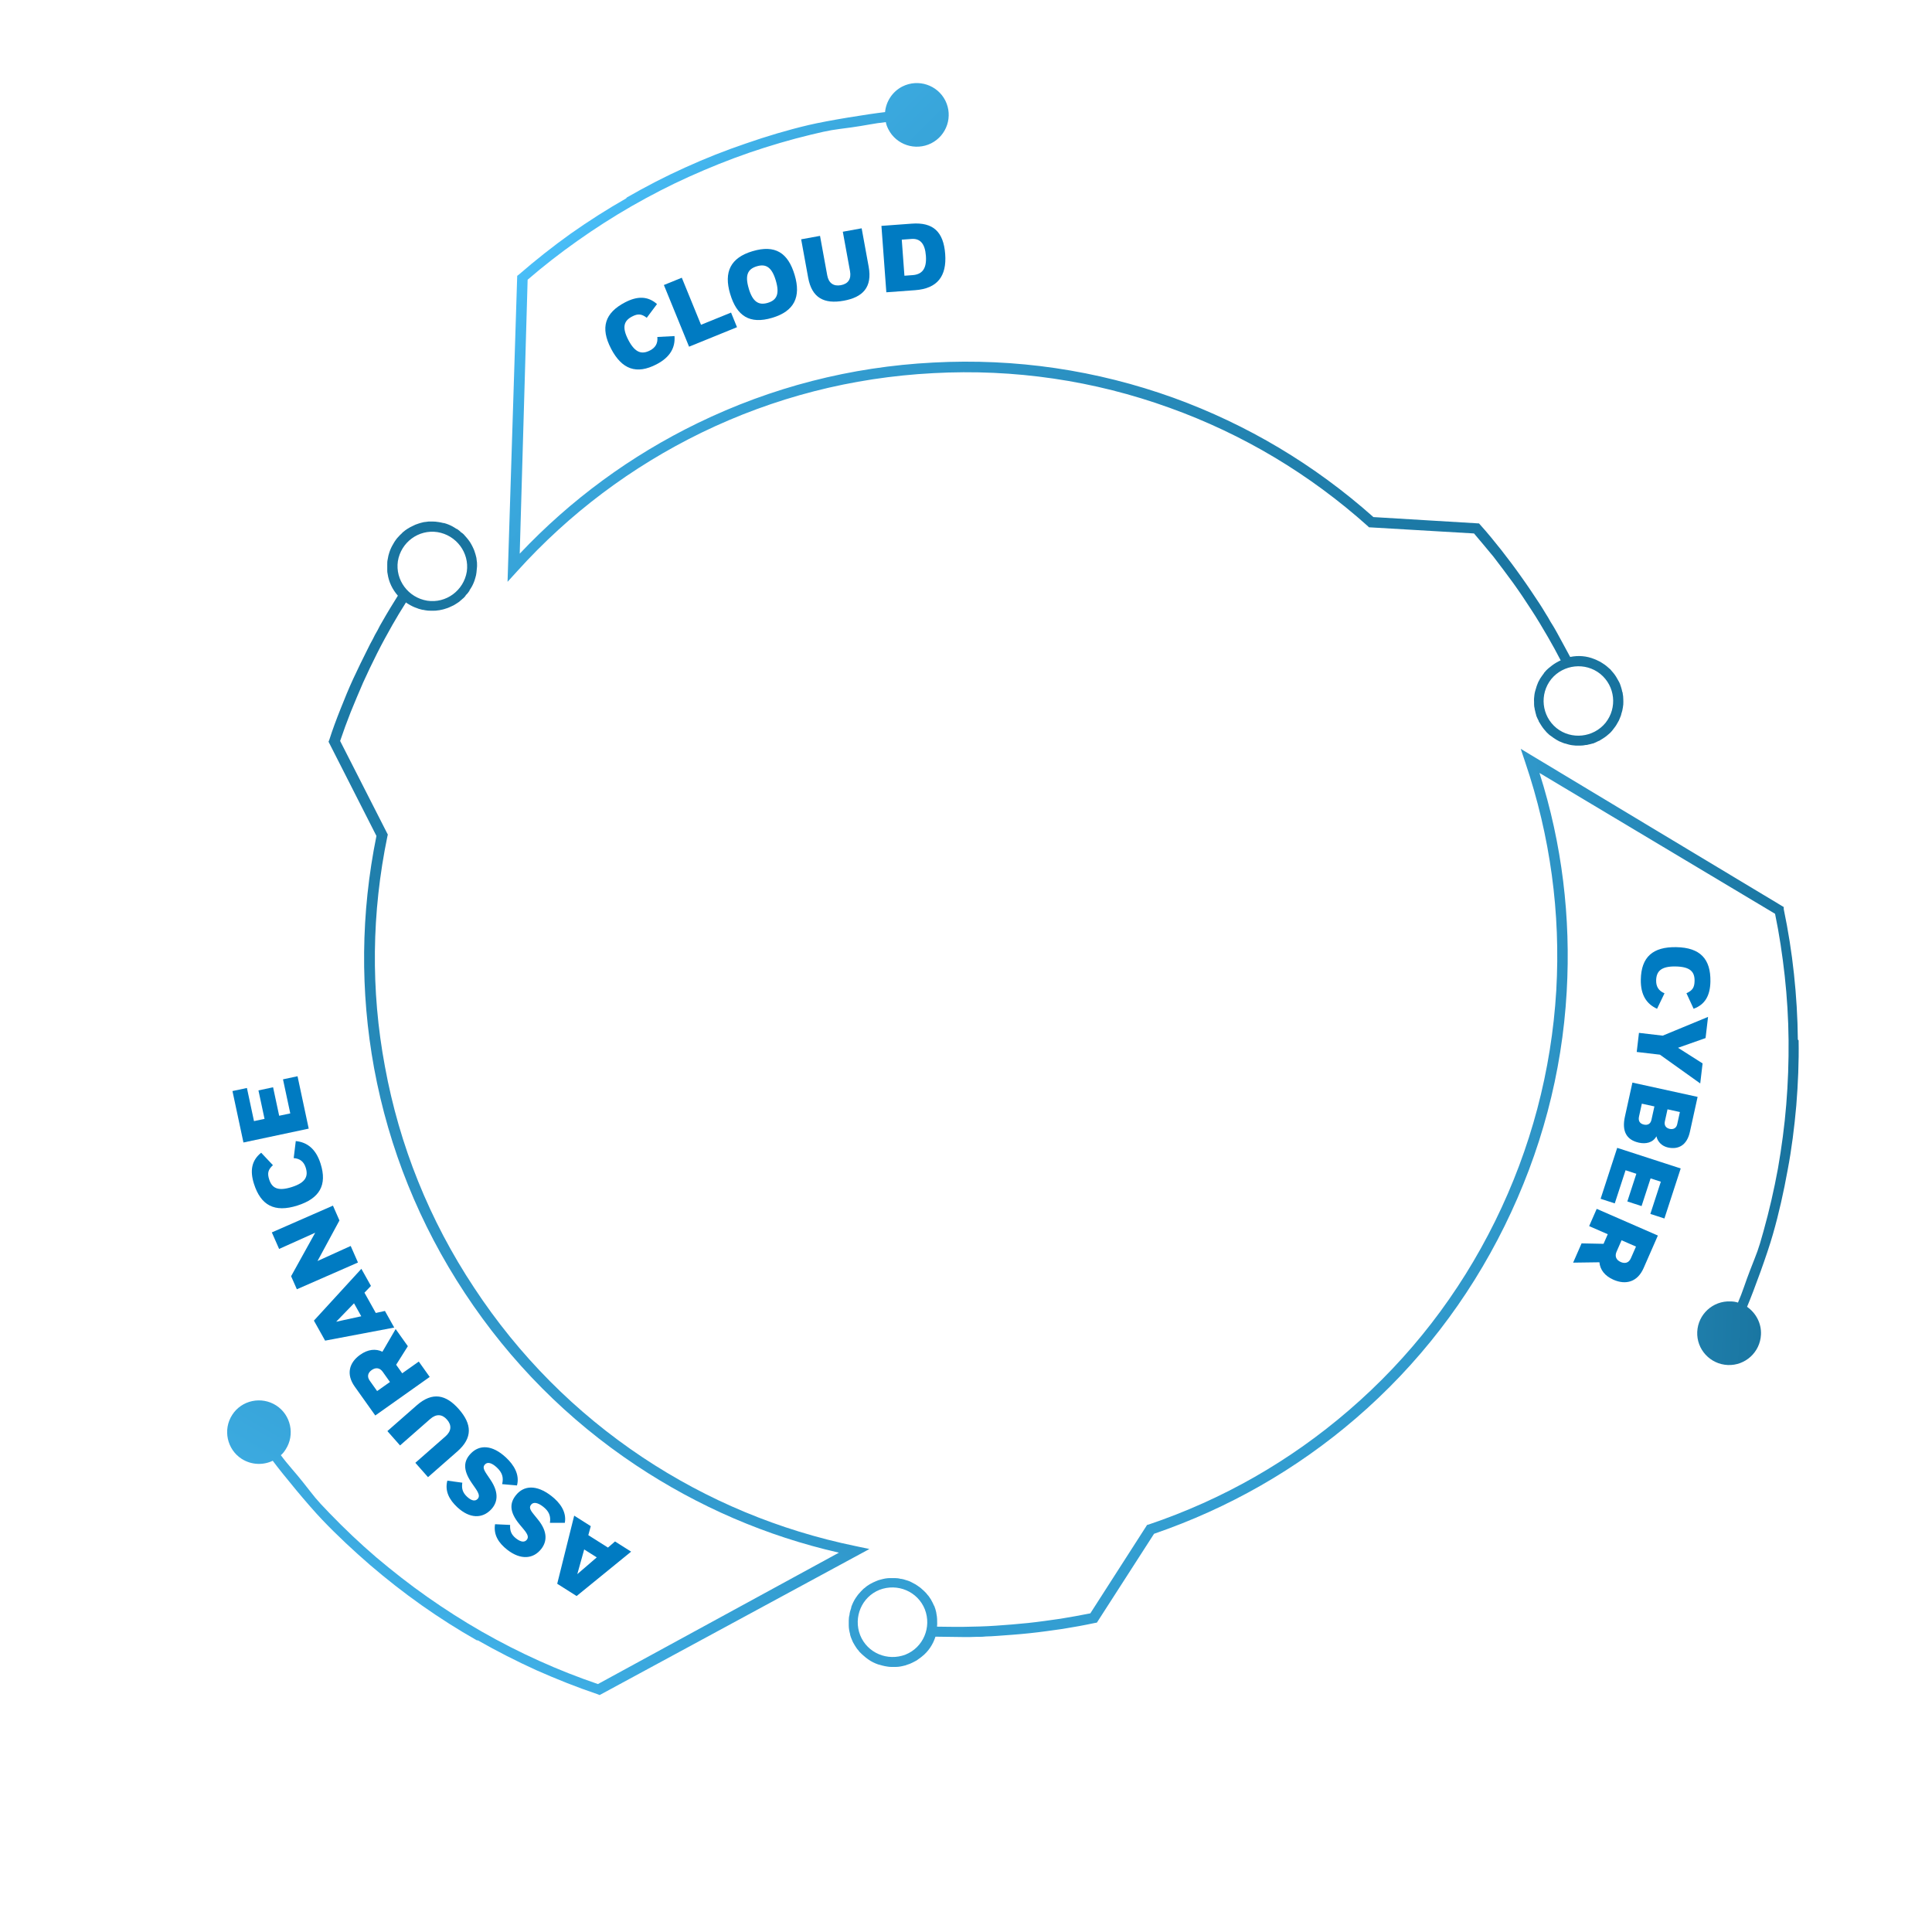 <svg xmlns="http://www.w3.org/2000/svg" width="1000px" height="1000px" viewBox="0 0 1000 1000" fill="none" aria-hidden="true">
<g clip-path="url(#clip0_253_46467dd810638d88)">
<path d="M930.56 538.092C930.46 526.823 929.761 515.354 928.561 504.185C927.362 492.916 925.563 481.548 923.264 470.578V469.481C923.164 469.481 787.135 387.607 787.135 387.607L789.434 394.488C802.427 432.783 807.824 472.573 805.525 512.662C803.027 554.247 792.432 594.436 773.842 632.132C755.251 669.828 729.765 702.737 698.281 729.862C667.797 756.189 632.915 776.134 594.535 789.098L593.735 789.297L564.351 835.071C559.153 836.068 553.956 837.065 548.859 837.863C543.261 838.661 537.764 839.459 532.167 840.057C526.57 840.655 521.073 841.054 515.476 841.453C509.879 841.852 504.282 841.952 498.785 842.052C494.187 842.052 489.589 842.052 484.992 841.952C484.992 841.553 485.092 841.054 485.092 840.655C485.092 838.86 485.092 837.065 484.692 835.27C484.692 834.772 484.492 834.273 484.392 833.775C484.192 833.076 484.092 832.478 483.792 831.88C483.792 831.581 483.592 831.281 483.393 830.982C482.993 830.085 482.593 829.187 482.093 828.389C482.093 828.19 481.893 827.891 481.693 827.691C481.194 826.893 480.694 826.096 480.094 825.497C479.694 824.899 479.195 824.4 478.695 823.902C478.295 823.503 477.895 823.104 477.396 822.705C476.596 821.907 475.597 821.209 474.697 820.611C474.197 820.212 473.598 819.913 472.998 819.614C472.698 819.414 472.298 819.215 471.899 819.015C471.199 818.616 470.499 818.317 469.8 818.118C469.5 818.018 469.2 817.918 468.8 817.819C468.001 817.519 467.201 817.32 466.501 817.22H466.201C465.202 816.921 464.203 816.821 463.203 816.821H460.604C459.105 816.821 457.506 817.12 456.107 817.519C455.207 817.719 454.208 818.018 453.408 818.417C452.409 818.816 451.409 819.314 450.51 819.813C450.31 819.913 450.21 820.013 450.01 820.112C449.21 820.611 448.411 821.109 447.811 821.708C447.211 822.107 446.612 822.605 446.212 823.104C445.812 823.503 445.412 823.902 445.012 824.4C444.213 825.198 443.513 826.195 442.914 827.093C442.414 827.791 442.014 828.589 441.614 829.387C441.214 830.184 440.915 830.982 440.615 831.78V832.079C440.515 832.378 440.415 832.777 440.315 833.076C440.015 833.874 439.815 834.672 439.715 835.47V835.769C439.415 836.766 439.315 837.763 439.315 838.761V841.354C439.315 842.849 439.615 844.445 440.015 845.841V846.14C440.215 846.938 440.515 847.736 440.815 848.434C441.214 849.531 441.714 850.528 442.314 851.426C442.414 851.625 442.514 851.725 442.614 851.924C443.113 852.722 443.613 853.52 444.213 854.118C444.613 854.717 445.112 855.315 445.612 855.714C446.012 856.113 446.412 856.512 446.911 856.911C447.711 857.609 448.511 858.307 449.41 858.905C450.21 859.503 451.109 860.002 451.909 860.401C452.708 860.8 453.608 861.199 454.508 861.498C454.807 861.498 455.007 861.697 455.307 861.697C456.207 861.997 457.106 862.196 458.006 862.395C459.105 862.595 460.205 862.794 461.304 862.794H463.703C465.202 862.794 466.701 862.495 468.2 862.096C468.5 862.096 468.7 861.996 468.9 861.897C469.6 861.697 470.199 861.398 470.899 861.199C471.699 860.9 472.398 860.501 473.198 860.102C474.097 859.703 474.897 859.204 475.597 858.606C476.096 858.207 476.696 857.908 477.196 857.409C480.494 854.816 482.893 851.226 484.192 847.138C487.79 847.138 495.186 847.337 499.084 847.337C501.083 847.337 503.082 847.337 505.081 847.237C506.78 847.237 508.48 847.237 510.179 847.038C512.178 847.038 514.077 846.838 516.076 846.739C521.673 846.34 527.37 845.941 532.967 845.343C538.664 844.744 544.261 843.946 549.858 843.149C555.455 842.251 561.052 841.254 566.649 840.057L567.749 839.858L597.333 793.885C635.913 780.621 671.095 760.577 701.879 734.05C733.962 706.426 759.849 672.919 778.739 634.625C797.629 596.331 808.524 555.543 810.922 513.26C813.121 474.866 808.524 436.772 796.83 400.073L918.766 472.972C920.965 483.542 922.564 494.313 923.764 505.083C924.963 515.953 925.663 527.321 925.763 538.391C925.863 549.46 925.463 560.629 924.563 571.699C923.664 582.768 922.165 593.937 920.266 604.807C918.267 615.677 915.768 626.647 912.77 637.317C909.771 648.088 909.771 647.29 905.773 657.661C903.574 663.246 901.975 668.731 899.576 674.215C898.377 673.817 897.078 673.617 895.678 673.617C886.583 673.218 878.887 680.299 878.487 689.374C878.088 698.448 885.184 706.127 894.279 706.526C903.374 706.925 911.07 699.845 911.47 690.77C911.77 684.886 908.772 679.501 904.274 676.409C907.672 668.431 914.869 648.786 917.667 638.813C920.765 628.043 923.264 616.774 925.263 605.705C927.362 594.735 928.761 583.466 929.761 572.197C930.66 561.028 931.16 549.56 930.96 538.49L930.56 538.092ZM468.7 856.412C459.405 860.002 448.91 855.614 445.212 846.34C441.614 837.065 446.012 826.594 455.207 822.905C464.502 819.314 474.997 823.702 478.695 832.977C482.293 842.251 477.895 852.722 468.7 856.412Z" fill="url(#paint0_linear_253_46467dd810638d88)"/>
<path d="M247.315 849.033C257.11 854.618 267.304 859.804 277.599 864.491C287.994 869.078 298.688 873.366 309.383 876.956L310.382 877.355L450.009 801.764L442.913 800.268C403.234 792.091 366.153 776.633 332.57 754.295C297.888 731.159 268.504 701.641 245.416 666.538C222.228 631.534 206.736 592.941 199.24 552.054C191.844 512.463 192.343 472.374 200.539 432.784L200.739 431.986L176.052 383.52C177.751 378.533 179.55 373.547 181.449 368.761C183.548 363.575 185.747 358.389 187.946 353.303C190.244 348.217 192.643 343.231 195.142 338.245C197.641 333.259 200.339 328.372 203.038 323.585C205.337 319.596 207.635 315.707 210.134 311.818C210.434 312.117 210.834 312.316 211.134 312.516C212.733 313.513 214.332 314.311 215.931 314.81C216.431 315.009 216.831 315.208 217.43 315.308C218.13 315.508 218.73 315.707 219.429 315.707C219.729 315.807 220.029 315.907 220.429 315.907C221.428 316.106 222.428 316.106 223.327 316.106H224.127C225.126 316.106 225.926 316.106 226.825 315.907C227.525 315.907 228.225 315.607 229.024 315.508C229.524 315.408 230.124 315.208 230.723 315.009C231.823 314.71 232.922 314.211 233.922 313.713C234.521 313.513 235.121 313.114 235.621 312.815C235.921 312.616 236.32 312.416 236.72 312.117C237.42 311.718 238.02 311.219 238.519 310.721C238.819 310.521 239.019 310.322 239.319 310.023C240.019 309.524 240.518 308.926 241.018 308.327V308.128C241.818 307.43 242.517 306.532 243.017 305.735V305.535C243.517 304.837 243.917 304.139 244.316 303.441C245.016 302.145 245.616 300.649 246.015 299.153C246.315 298.255 246.515 297.258 246.615 296.361C246.715 295.264 246.815 294.167 246.915 293.169V292.571C246.915 291.574 246.915 290.776 246.715 289.878C246.715 289.18 246.515 288.383 246.315 287.685C246.215 287.186 246.015 286.588 245.816 285.989C245.516 284.892 245.016 283.795 244.516 282.798C244.116 282 243.717 281.302 243.217 280.504C242.717 279.806 242.217 279.108 241.618 278.41C241.618 278.41 241.618 278.31 241.418 278.211C241.218 277.912 241.018 277.712 240.718 277.413C240.218 276.715 239.619 276.216 239.019 275.718H238.819C238.12 274.92 237.22 274.222 236.42 273.723H236.22C235.521 273.225 234.821 272.826 234.122 272.427C232.822 271.729 231.323 271.13 229.824 270.731H229.524C228.724 270.532 227.825 270.332 227.125 270.233C226.026 270.033 224.826 269.934 223.727 269.934H223.127C222.128 269.934 221.328 269.934 220.429 270.133C219.729 270.133 218.929 270.332 218.23 270.532C217.73 270.632 217.13 270.831 216.531 271.031C215.531 271.33 214.532 271.729 213.632 272.227C212.733 272.626 211.833 273.125 211.034 273.623C210.234 274.122 209.534 274.621 208.735 275.319C208.535 275.518 208.235 275.618 208.135 275.917C207.435 276.515 206.736 277.213 206.136 277.912C205.337 278.709 204.737 279.607 204.137 280.504C203.737 281.202 203.338 281.901 202.938 282.599C202.238 283.895 201.638 285.391 201.239 286.887C201.139 287.086 201.139 287.385 201.039 287.585C200.939 288.283 200.739 288.981 200.639 289.679C200.439 290.477 200.439 291.374 200.439 292.172V295.064C200.439 295.762 200.439 296.361 200.639 297.059C201.239 301.247 203.138 305.136 205.936 308.327C204.037 311.319 200.139 317.702 198.24 321.092C197.141 322.887 196.241 324.583 195.342 326.378C194.442 327.873 193.643 329.369 192.943 330.865C191.944 332.561 191.144 334.256 190.244 336.051C187.746 341.037 185.247 346.123 182.848 351.309C180.449 356.494 178.351 361.68 176.252 366.965C174.153 372.251 172.154 377.536 170.455 382.921L170.055 383.919L194.842 432.684C186.746 472.574 186.346 513.062 193.643 552.951C201.339 594.537 217.13 633.728 240.618 669.33C264.106 704.932 293.891 734.949 329.272 758.484C361.355 779.825 396.637 795.082 434.218 803.659L309.482 871.671C299.288 868.18 289.093 864.191 279.198 859.704C269.203 855.216 259.009 850.031 249.414 844.546C239.819 839.061 230.324 832.978 221.228 826.595C212.133 820.213 203.238 813.232 194.842 806.152C186.446 798.972 178.251 791.193 170.555 783.215C162.759 775.138 163.458 775.536 156.562 766.86C152.864 762.173 148.866 757.985 145.368 753.198C146.367 752.4 147.167 751.303 147.866 750.206C152.764 742.627 150.565 732.356 142.969 727.469C135.373 722.583 125.078 724.677 120.181 732.356C115.283 739.935 117.482 750.206 125.078 755.093C130.076 758.284 136.172 758.484 141.17 756.09C146.367 763.071 159.66 779.226 166.857 786.706C174.652 794.883 183.048 802.661 191.544 810.041C200.039 817.321 208.935 824.302 218.23 830.883C227.425 837.366 237.12 843.548 246.815 849.033H247.315ZM205.936 290.477C207.535 280.704 216.631 273.923 226.426 275.418C236.221 277.014 243.017 286.089 241.618 295.862C240.019 305.635 230.923 312.416 221.128 310.92C211.333 309.325 204.537 300.25 205.936 290.477Z" fill="url(#paint1_linear_253_46467dd810638d88)"/>
<path d="M324.075 102.695C314.28 108.279 304.585 114.462 295.39 120.944C286.195 127.526 277.1 134.706 268.604 142.086L267.704 142.784L262.707 301.146L267.604 295.761C294.69 265.744 326.874 241.611 363.055 223.959C400.635 205.71 440.914 195.339 482.993 193.145C524.971 190.851 566.249 196.934 605.429 211.095C643.409 224.757 677.891 245.4 707.976 272.326L708.576 272.924L762.947 276.115C766.345 280.104 769.744 284.193 773.042 288.182C776.44 292.67 779.838 297.057 783.137 301.645C786.435 306.232 789.533 310.819 792.532 315.507C795.63 320.194 798.429 324.98 801.227 329.767C803.526 333.756 805.725 337.745 807.824 341.834C807.424 341.933 807.024 342.133 806.725 342.332C805.125 343.13 803.626 344.127 802.227 345.324C801.827 345.623 801.427 345.922 801.028 346.321C800.528 346.82 800.028 347.219 799.628 347.817C799.328 348.017 799.228 348.216 799.029 348.615C798.429 349.413 797.829 350.211 797.329 351.008C797.229 351.108 797.03 351.407 796.93 351.706C796.43 352.504 796.03 353.302 795.73 354.2C795.43 354.898 795.231 355.596 795.031 356.294C794.831 356.792 794.731 357.391 794.531 357.989C794.231 359.086 794.131 360.283 794.031 361.38C793.931 361.978 794.031 362.676 794.031 363.275V364.471C794.031 365.269 794.131 366.067 794.331 366.765C794.331 367.164 794.431 367.463 794.531 367.762C794.631 368.56 794.931 369.358 795.131 370.155V370.355C795.53 371.352 795.93 372.25 796.43 373.147V373.347C796.83 374.045 797.329 374.743 797.729 375.441C798.529 376.737 799.528 377.934 800.528 379.031C801.227 379.729 801.927 380.427 802.727 380.926C803.626 381.624 804.526 382.222 805.325 382.721C805.525 382.82 805.625 382.92 805.825 383.02C806.625 383.519 807.424 383.917 808.324 384.217C809.023 384.516 809.723 384.815 810.423 384.915C810.922 385.114 811.522 385.214 812.122 385.413C813.221 385.712 814.421 385.812 815.52 385.912H818.119C819.018 385.912 819.818 385.812 820.717 385.613H821.017C821.417 385.613 821.717 385.513 822.017 385.413C822.816 385.314 823.616 385.014 824.415 384.815H824.615C825.615 384.416 826.514 384.017 827.414 383.519H827.614C828.313 383.12 829.013 382.621 829.713 382.222C831.012 381.424 832.211 380.427 833.311 379.43C833.311 379.43 833.411 379.33 833.511 379.23C834.11 378.632 834.61 378.034 835.11 377.336C835.809 376.438 836.509 375.541 837.009 374.543C837.109 374.344 837.209 374.244 837.309 374.045C837.808 373.247 838.208 372.449 838.508 371.552C838.808 370.854 839.108 370.155 839.208 369.457C839.408 368.959 839.508 368.36 839.707 367.762C839.907 366.765 840.107 365.668 840.207 364.671C840.207 363.673 840.307 362.676 840.207 361.779C840.207 360.881 840.107 359.884 839.907 358.986C839.907 358.687 839.907 358.388 839.707 358.189C839.508 357.291 839.308 356.294 839.008 355.496C838.708 354.399 838.308 353.402 837.708 352.405C837.309 351.706 836.909 351.008 836.509 350.31C835.71 349.014 834.71 347.817 833.711 346.72C833.611 346.521 833.411 346.321 833.211 346.222C832.711 345.723 832.111 345.324 831.612 344.825C830.912 344.227 830.312 343.828 829.513 343.33C828.713 342.731 827.914 342.332 827.014 341.933C826.414 341.634 825.815 341.335 825.215 341.136C821.317 339.54 817.019 339.141 812.721 340.039C811.022 336.947 807.524 330.365 805.625 326.975C804.626 325.18 803.626 323.484 802.527 321.789C801.727 320.293 800.828 318.797 799.928 317.401C798.929 315.706 797.929 314.11 796.83 312.415C793.731 307.728 790.633 303.041 787.335 298.454C784.036 293.767 780.638 289.279 777.14 284.791C773.642 280.404 770.044 275.916 766.246 271.727L765.546 270.93L710.874 267.639C680.39 240.514 645.608 219.771 607.428 205.909C567.549 191.549 525.67 185.366 482.993 187.66C440.315 189.854 399.336 200.425 361.156 218.973C326.474 235.827 295.49 258.564 269.004 286.586L273.102 144.778C281.297 137.698 289.893 131.016 298.788 124.734C307.784 118.351 317.279 112.268 326.974 106.684C336.569 101.199 346.563 96.013 356.758 91.426C366.953 86.838 377.348 82.65 387.742 79.06C398.237 75.47 409.031 72.279 419.825 69.686C430.72 67.093 430.02 67.392 441.014 65.896C447.011 65.099 452.608 63.802 458.505 63.204C458.705 64.5 459.205 65.697 459.805 66.894C463.903 74.971 473.797 78.262 481.993 74.173C490.089 70.085 493.387 60.212 489.289 52.035C485.191 43.957 475.297 40.666 467.101 44.755C461.804 47.447 458.605 52.633 458.106 58.018C449.51 59.015 428.821 62.306 418.626 64.7C407.632 67.292 396.637 70.583 386.043 74.273C375.448 77.863 364.854 82.052 354.559 86.739C344.365 91.326 334.17 96.611 324.475 102.196L324.075 102.695ZM828.313 348.814C836.009 355.097 837.209 366.366 831.012 374.144C824.715 381.823 813.321 383.02 805.625 376.837C797.929 370.554 796.73 359.286 802.926 351.507C809.223 343.828 820.617 342.632 828.313 348.814Z" fill="url(#paint2_linear_253_46467dd810638d88)"/>
<path d="M316.299 180.49C310.562 169.53 313.151 161.911 323.516 156.506C329.902 153.175 335.309 153.195 340.067 157.384L334.76 164.484C332.051 162.4 330.152 162.27 327.174 163.826C323.056 165.97 321.687 169.191 325.265 176.042C328.763 182.724 332.261 183.561 336.469 181.377C339.227 179.941 340.577 177.738 340.237 174.417L349.122 173.948C349.582 179.931 346.843 184.918 339.837 188.558C329.423 193.983 321.886 191.18 316.289 180.49H316.299Z" fill="#007BC2"/>
<path d="M378.387 161.782L381.475 169.351L356.658 179.443L343.625 147.522L352.9 143.752L362.845 168.105L378.387 161.792V161.782Z" fill="#007BC2"/>
<path d="M377.937 152.168C374.519 140.75 378.147 133.4 389.501 130.019C401.275 126.519 407.882 130.867 411.3 142.286C414.728 153.754 411.06 161.114 399.706 164.494C388.022 167.975 381.355 163.587 377.947 152.168H377.937ZM387.562 149.406C389.621 156.297 392.75 158.142 397.387 156.756C402.065 155.359 403.634 152.168 401.535 145.138C399.476 138.247 396.408 136.442 391.78 137.818C387.053 139.224 385.463 142.365 387.572 149.396L387.562 149.406Z" fill="#007BC2"/>
<path d="M436.227 119.947L445.991 118.172L449.62 138.037C451.579 148.747 446.541 153.863 436.736 155.648C426.542 157.503 420.215 154.202 418.306 143.731L414.678 123.866L424.443 122.091L428.171 142.485C428.91 146.553 431.439 148.299 435.227 147.611C439.015 146.922 440.714 144.409 439.965 140.341L436.237 119.947H436.227Z" fill="#007BC2"/>
<path d="M458.765 151.301L456.227 116.916L471.978 115.759C483.003 114.952 488.38 119.988 489.229 131.526C490.069 142.874 485.251 149.346 473.727 150.194L458.765 151.291V151.301ZM472.358 142.406C477.036 142.067 479.754 139.394 479.245 132.413C478.785 126.131 476.296 123.348 471.818 123.677L466.751 124.046L468.13 142.715L472.368 142.406H472.358Z" fill="#007BC2"/>
<path d="M867.653 490.245C880.037 490.464 885.514 496.368 885.304 508.046C885.174 515.236 882.575 519.973 876.608 522.127L872.9 514.079C876.039 512.703 877.048 511.097 877.108 507.746C877.188 503.119 875.019 500.367 867.273 500.237C859.717 500.108 857.308 502.77 857.218 507.497C857.168 510.599 858.458 512.842 861.546 514.129L857.698 522.137C852.211 519.674 849.133 514.897 849.283 507.009C849.492 495.291 855.559 490.025 867.653 490.245Z" fill="#007BC2"/>
<path d="M884.085 526.344L882.796 537.303L868.543 542.33L881.256 550.417L880.037 560.789L859.178 545.9L847.164 544.494L848.323 534.611L860.627 536.047L884.085 526.344Z" fill="#007BC2"/>
<path d="M878.677 567.759L874.679 585.889C873.15 592.82 868.702 595.113 863.355 593.947C860.226 593.259 858.028 591.065 857.358 588.143C855.499 591.513 851.811 592.222 848.293 591.444C841.836 590.028 839.397 585.51 841.046 578.001L844.934 560.35L878.677 567.749V567.759ZM856.319 572.686L849.812 571.259L848.353 577.901C847.833 580.255 848.842 581.641 850.911 582.09C852.79 582.498 854.32 581.78 854.789 579.616L856.319 572.686ZM869.522 575.587L863.105 574.181L861.726 580.434C861.246 582.598 862.425 583.914 864.204 584.303C866.233 584.742 867.703 583.805 868.112 581.93L869.512 575.577L869.522 575.587Z" fill="#007BC2"/>
<path d="M869.932 604.787L861.497 630.686L854.22 628.322L859.647 611.648L854.34 609.933L849.673 624.264L842.306 621.87L846.974 607.54L841.387 605.725L835.8 622.867L828.474 620.494L837.059 594.127L869.912 604.787H869.932Z" fill="#007BC2"/>
<path d="M858.108 639.521L850.732 656.354C847.584 663.525 841.577 665.2 835.15 662.398C830.633 660.423 828.204 657.222 827.854 653.353L814.251 653.542L818.619 643.57L829.993 643.799L832.172 638.833L822.537 634.635L826.455 625.699L858.108 639.511V639.521ZM846.774 645.215L839.318 641.964L836.729 647.878C835.72 650.182 836.469 652.166 838.908 653.233C840.897 654.101 843.006 653.841 844.135 651.269L846.784 645.225L846.774 645.215Z" fill="#007BC2"/>
<path d="M304.506 794.592L314.68 801.024L318.329 797.853L326.664 803.129L298.459 826.105L288.414 819.753L297.2 784.5L305.785 789.935L304.506 794.612V794.592ZM308.883 806.1L302.377 801.992L298.809 814.776L308.873 806.1H308.883Z" fill="#007BC2"/>
<path d="M264.037 789.287C263.877 792.219 264.556 794.313 267.125 796.307C269.894 798.462 271.693 798.232 272.692 796.956C273.692 795.669 273.262 794.213 271.033 791.551L268.964 789.067C263.387 782.356 263.947 777.858 266.955 774.019C271.053 768.774 277.71 768.335 285.386 774.298C289.823 777.749 293.372 782.506 292.352 788.21H284.646C285.186 784.64 284.106 782.177 281.108 779.843C278.379 777.729 276.11 777.27 274.891 778.826C273.892 780.112 274.171 781.269 276.25 783.812L278.449 786.525C283.806 793.126 282.927 798.182 280.158 801.723C276.09 806.928 269.564 807.596 262.597 802.181C258.08 798.671 255.341 794.413 256.241 788.928L264.027 789.297L264.037 789.287Z" fill="#007BC2"/>
<path d="M239.289 767.428C238.869 770.34 239.359 772.474 241.738 774.698C244.296 777.082 246.115 777.022 247.225 775.835C248.334 774.648 248.044 773.163 246.055 770.3L244.216 767.648C239.249 760.468 240.218 756.04 243.547 752.48C248.094 747.613 254.771 747.773 261.877 754.394C265.995 758.224 269.103 763.28 267.584 768.864L259.908 768.186C260.768 764.676 259.908 762.123 257.13 759.54C254.601 757.187 252.382 756.529 251.033 757.975C249.923 759.161 250.103 760.338 251.942 763.07L253.891 765.963C258.639 773.013 257.31 777.969 254.241 781.25C249.724 786.077 243.167 786.167 236.7 780.143C232.512 776.244 230.154 771.756 231.543 766.381L239.269 767.438L239.289 767.428Z" fill="#007BC2"/>
<path d="M207.066 748.161L200.51 740.732L215.702 727.399C223.888 720.209 230.884 721.874 237.471 729.343C244.317 737.112 244.737 744.222 236.731 751.243L221.539 764.576L214.982 757.146L230.584 743.454C233.693 740.722 233.892 737.66 231.354 734.778C228.815 731.896 225.777 731.737 222.668 734.469L207.066 748.161Z" fill="#007BC2"/>
<path d="M194.243 732.654L183.589 717.676C179.051 711.293 180.71 705.28 186.417 701.231C190.445 698.379 194.443 697.96 197.941 699.655L204.788 687.918L211.104 696.793L205.047 706.397L208.186 710.815L216.761 704.741L222.418 712.699L194.243 732.654ZM195.193 720.019L201.839 715.312L198.101 710.047C196.642 708.002 194.553 707.604 192.374 709.149C190.605 710.406 189.745 712.34 191.375 714.634L195.203 720.019H195.193Z" fill="#007BC2"/>
<path d="M188.646 669.1L194.513 679.591L199.24 678.544L204.048 687.14L168.276 693.912L162.479 683.55L187.047 656.734L192.004 665.59L188.646 669.09V669.1ZM186.987 681.297L183.239 674.585L173.994 684.129L186.987 681.297Z" fill="#007BC2"/>
<path d="M164.358 652.696L181.519 644.907L185.287 653.474L153.653 667.325L150.675 660.564L163.149 638.056L144.468 646.453L140.7 637.887L172.334 624.035L175.702 631.704L164.348 652.696H164.358Z" fill="#007BC2"/>
<path d="M153.883 624.005C142.08 627.745 134.993 623.895 131.455 612.766C129.276 605.915 130.226 600.6 135.183 596.651L141.27 603.093C138.741 605.396 138.292 607.241 139.311 610.432C140.72 614.84 143.659 616.755 151.035 614.411C158.231 612.128 159.67 608.837 158.231 604.329C157.292 601.377 155.353 599.662 152.014 599.433L153.094 590.617C159.081 591.206 163.528 594.756 165.917 602.265C169.475 613.434 165.407 620.355 153.883 624.005Z" fill="#007BC2"/>
<path d="M126.008 591.364L120.321 564.727L127.807 563.142L131.466 580.284L136.923 579.128L133.774 564.388L141.35 562.773L144.499 577.512L150.246 576.295L146.478 558.664L154.004 557.059L159.791 584.174L125.998 591.354L126.008 591.364Z" fill="#007BC2"/>
</g>
<defs><linearGradient class="cerosgradient" data-cerosgradient="true" id="CerosGradient_id18b30e32a" gradientUnits="userSpaceOnUse" x1="50%" y1="100%" x2="50%" y2="0%"><stop offset="0%" stop-color="#d1d1d1"/><stop offset="100%" stop-color="#d1d1d1"/></linearGradient>
<linearGradient id="paint0_linear_253_46467dd810638d88" x1="448.368" y1="617.555" x2="926.52" y2="638.478" gradientUnits="userSpaceOnUse">
<stop stop-color="#349FD3"/>
<stop offset="0.5" stop-color="#329DD0"/>
<stop offset="0.7" stop-color="#2F97C9"/>
<stop offset="0.8" stop-color="#288CBD"/>
<stop offset="0.9" stop-color="#1F7EAB"/>
<stop offset="1" stop-color="#18739E"/>
</linearGradient>
<linearGradient id="paint1_linear_253_46467dd810638d88" x1="151.574" y1="844.396" x2="435.769" y2="351.106" gradientUnits="userSpaceOnUse">
<stop stop-color="#49BEF8"/>
<stop offset="0.1" stop-color="#3CABE1"/>
<stop offset="0.4" stop-color="#2C92C4"/>
<stop offset="0.6" stop-color="#2181AE"/>
<stop offset="0.8" stop-color="#1A76A2"/>
<stop offset="1" stop-color="#18739E"/>
</linearGradient>
<linearGradient id="paint2_linear_253_46467dd810638d88" x1="319.128" y1="91.476" x2="719.62" y2="492.866" gradientUnits="userSpaceOnUse">
<stop stop-color="#49BEF8"/>
<stop offset="0.1" stop-color="#3CABE1"/>
<stop offset="0.4" stop-color="#2C92C4"/>
<stop offset="0.6" stop-color="#2181AE"/>
<stop offset="0.8" stop-color="#1A76A2"/>
<stop offset="1" stop-color="#18739E"/>
</linearGradient>
<clipPath id="clip0_253_46467dd810638d88">
<rect width="828" height="854" fill="white" transform="translate(103 43)"/>
</clipPath>
</defs>
</svg>